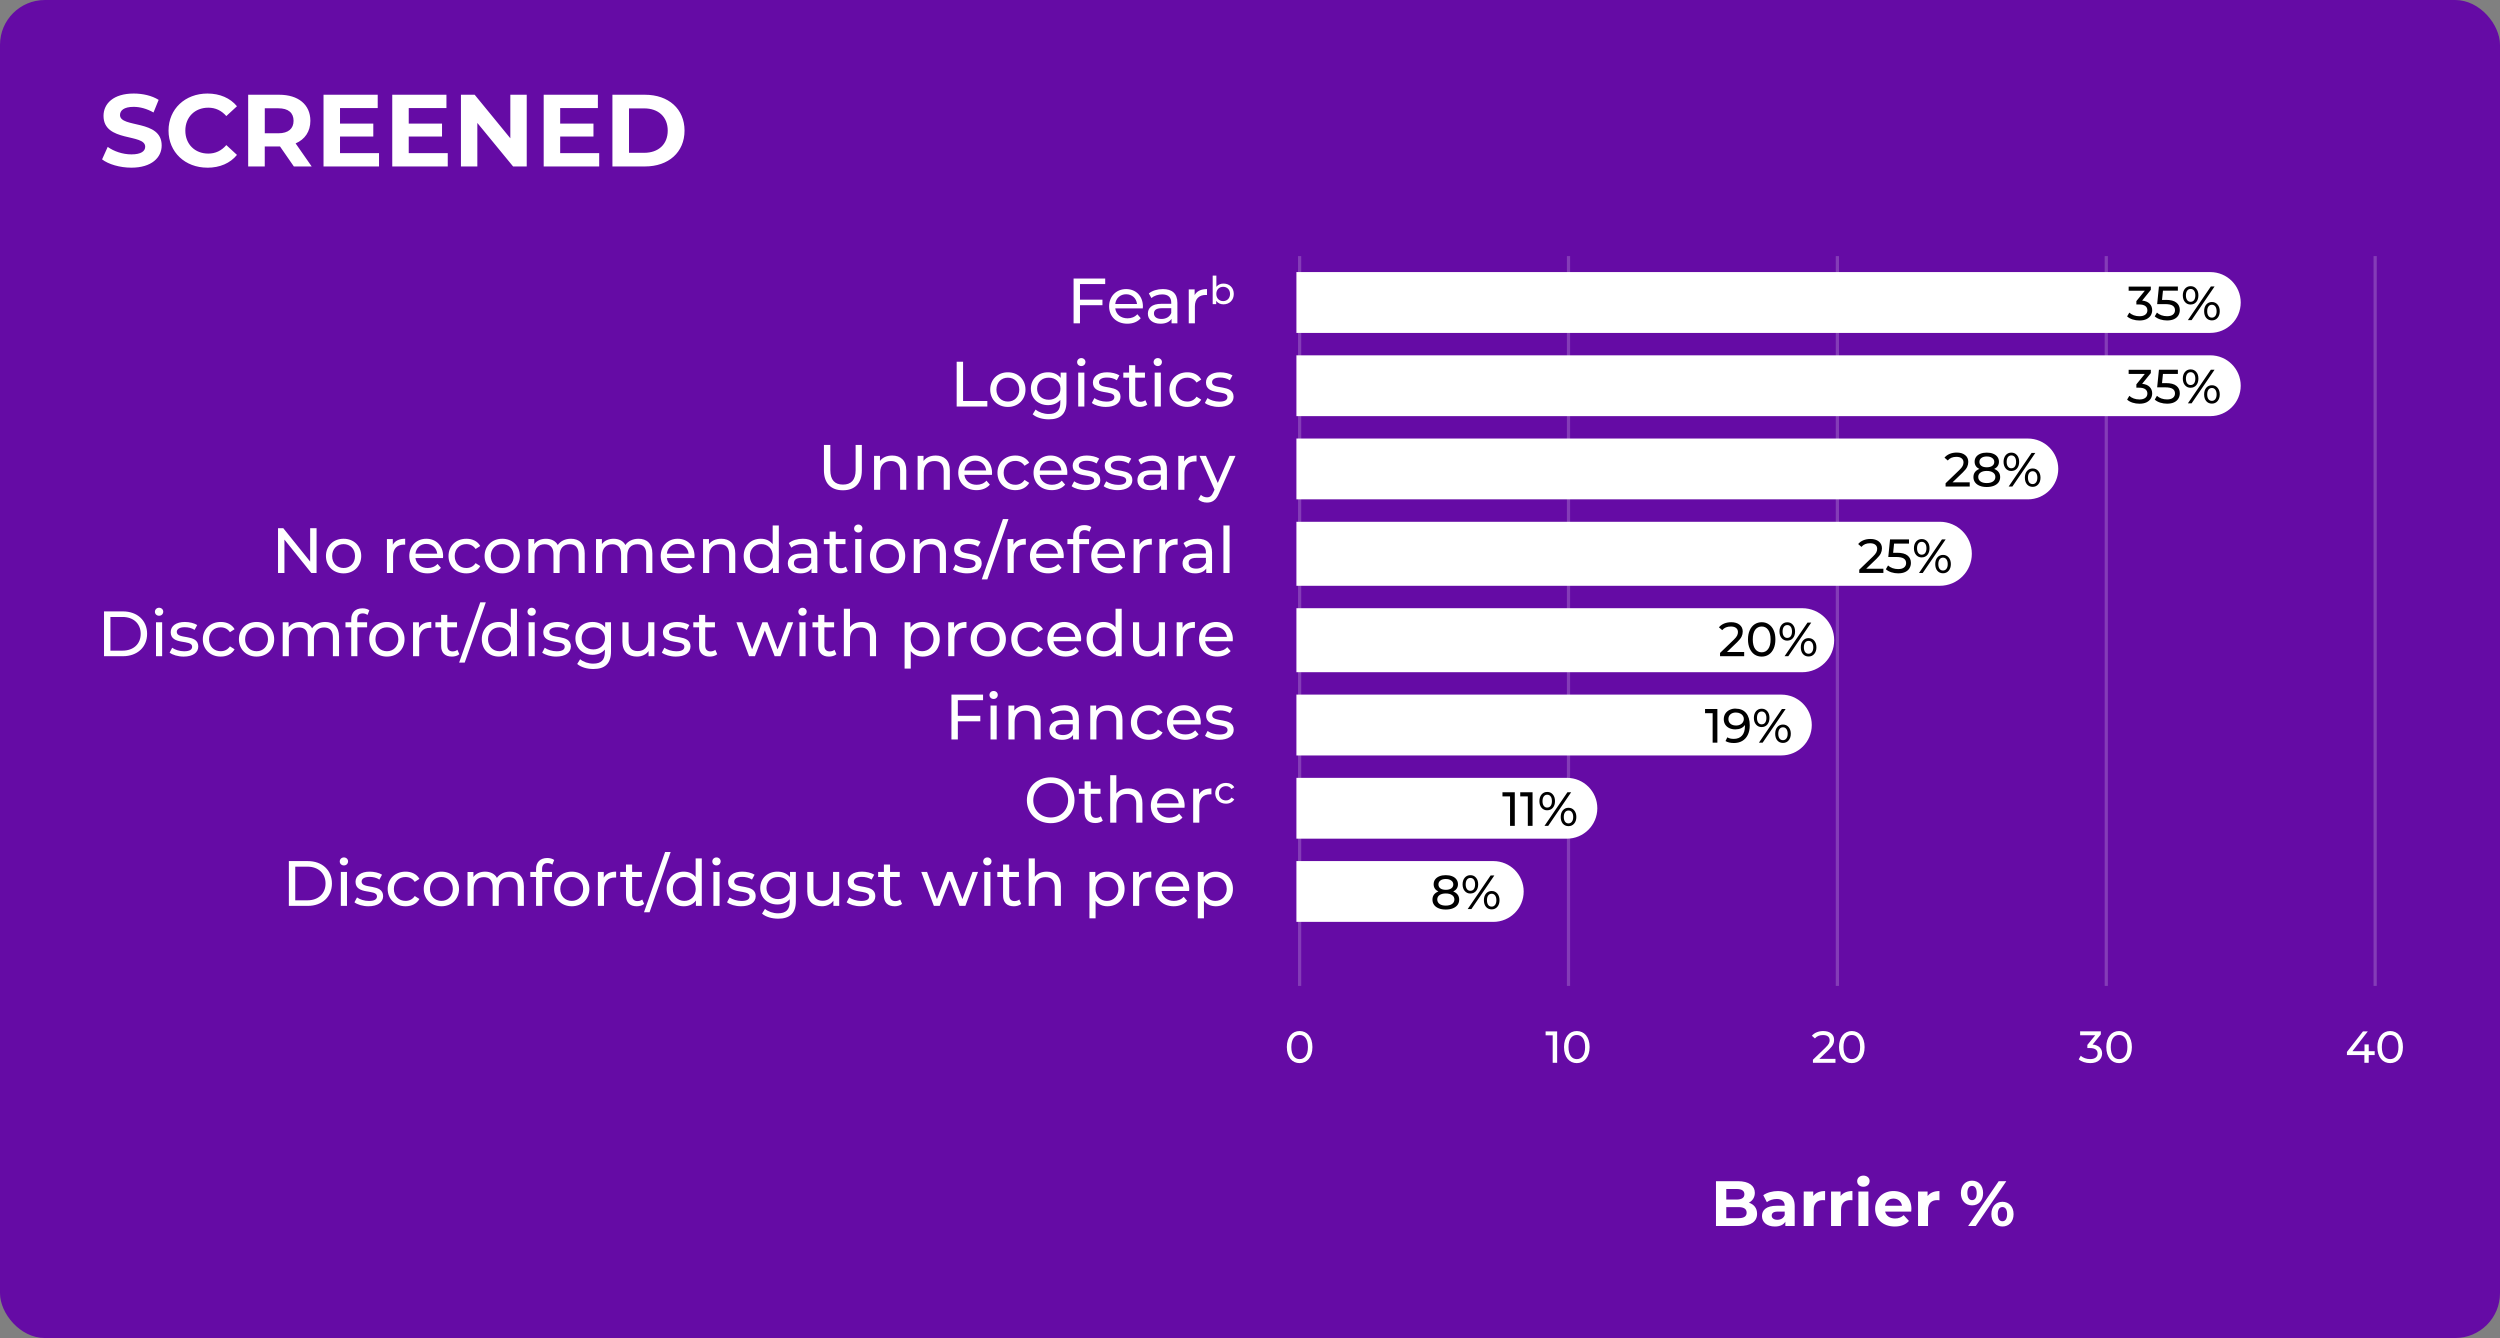 <?xml version="1.0" encoding="UTF-8"?>
<svg id="Layer_2" data-name="Layer 2" xmlns="http://www.w3.org/2000/svg" viewBox="0 0 781 418">
  <rect x="0" y="0" width="781" height="418" fill="#808080" stroke="none"/>
  <defs>
    <style>
      .cls-1 {
        opacity: .2;
      }

      .cls-1, .cls-2, .cls-3, .cls-4 {
        stroke-width: 0px;
      }

      .cls-1, .cls-4 {
        fill: #fff;
      }

      .cls-3 {
        fill: #650ba5;
      }
    </style>
  </defs>
  <g id="Layer_1-2" data-name="Layer 1">
    <g>
      <rect class="cls-3" width="781" height="418" rx="14" ry="14"/>
      <rect class="cls-1" x="405.5" y="80" width="1" height="228"/>
      <rect class="cls-1" x="489.5" y="80" width="1" height="228"/>
      <rect class="cls-1" x="573.5" y="80" width="1" height="228"/>
      <rect class="cls-1" x="657.5" y="80" width="1" height="228"/>
      <rect class="cls-1" x="741.5" y="80" width="1" height="228"/>
      <path class="cls-4" d="m690.5,85c5.25,0,9.5,4.25,9.5,9.5s-4.25,9.5-9.5,9.5h-285.5v-19h285.5Z"/>
      <path class="cls-4" d="m690.5,111c5.25,0,9.5,4.25,9.5,9.5s-4.25,9.5-9.5,9.5h-285.5v-19h285.5Z"/>
      <path class="cls-4" d="m633.5,137c5.25,0,9.5,4.25,9.5,9.5s-4.25,9.5-9.5,9.5h-228.5v-19h228.5Z"/>
      <path class="cls-4" d="m606,163c5.52,0,10,4.48,10,10s-4.48,10-10,10h-201v-20h201Z"/>
      <path class="cls-4" d="m563,190c5.52,0,10,4.48,10,10s-4.48,10-10,10h-158v-20h158Z"/>
      <path class="cls-4" d="m556.5,217c5.25,0,9.5,4.25,9.5,9.5s-4.25,9.5-9.5,9.5h-151.5v-19h151.5Z"/>
      <path class="cls-4" d="m489.5,243c5.25,0,9.5,4.25,9.5,9.5s-4.25,9.5-9.5,9.5h-84.5v-19h84.5Z"/>
      <path class="cls-4" d="m466.5,269c5.25,0,9.5,4.25,9.5,9.5s-4.25,9.5-9.5,9.5h-61.5v-19h61.5Z"/>
      <path class="cls-4" d="m379.65,281.44c2.04,0,3.58-1.48,3.58-3.74s-1.54-3.72-3.58-3.72-3.56,1.48-3.56,3.72,1.54,3.74,3.56,3.74Zm.16-9.14c3.1,0,5.36,2.16,5.36,5.4s-2.26,5.42-5.36,5.42c-1.5,0-2.82-.58-3.7-1.72v5.48h-1.92v-14.48h1.84v1.68c.86-1.18,2.22-1.78,3.78-1.78Zm-13.53,1.62c-1.84,0-3.2,1.24-3.4,3.04h6.8c-.2-1.78-1.54-3.04-3.4-3.04Zm5.24,3.84c0,.16-.02.4-.04.58h-8.6c.24,1.86,1.74,3.1,3.84,3.1,1.24,0,2.28-.42,3.06-1.28l1.06,1.24c-.96,1.12-2.42,1.72-4.18,1.72-3.42,0-5.7-2.26-5.7-5.42s2.26-5.4,5.32-5.4,5.24,2.2,5.24,5.46Zm-15.71-3.58c.68-1.24,2-1.88,3.86-1.88v1.86c-.16-.02-.3-.02-.44-.02-2.06,0-3.34,1.26-3.34,3.58v5.28h-1.92v-10.6h1.84v1.78Zm-10.01,7.26c2.04,0,3.58-1.48,3.58-3.74s-1.54-3.72-3.58-3.72-3.56,1.48-3.56,3.72,1.54,3.74,3.56,3.74Zm.16-9.14c3.1,0,5.36,2.16,5.36,5.4s-2.26,5.42-5.36,5.42c-1.5,0-2.82-.58-3.7-1.72v5.48h-1.92v-14.48h1.84v1.68c.86-1.18,2.22-1.78,3.78-1.78Zm-18.94,0c2.58,0,4.4,1.48,4.4,4.6v6.1h-1.92v-5.88c0-2.08-1.04-3.1-2.86-3.1-2.04,0-3.36,1.22-3.36,3.52v5.46h-1.92v-14.84h1.92v5.74c.8-1.02,2.12-1.6,3.74-1.6Zm-8.58,8.7l.6,1.38c-.58.5-1.46.74-2.32.74-2.14,0-3.36-1.18-3.36-3.32v-5.82h-1.8v-1.58h1.8v-2.32h1.92v2.32h3.04v1.58h-3.04v5.74c0,1.14.6,1.78,1.66,1.78.56,0,1.1-.18,1.5-.5Zm-10.95,2v-10.6h1.92v10.6h-1.92Zm.96-12.64c-.74,0-1.3-.54-1.3-1.24s.56-1.26,1.3-1.26,1.3.54,1.3,1.22c0,.72-.54,1.28-1.3,1.28Zm-4.63,2.04h1.72l-3.96,10.6h-1.84l-3.06-8.04-3.1,8.04h-1.84l-3.94-10.6h1.82l3.08,8.44,3.2-8.44h1.62l3.14,8.48,3.16-8.48Zm-22.61,8.6l.6,1.38c-.58.5-1.46.74-2.32.74-2.14,0-3.36-1.18-3.36-3.32v-5.82h-1.8v-1.58h1.8v-2.32h1.92v2.32h3.04v1.58h-3.04v5.74c0,1.14.6,1.78,1.66,1.78.56,0,1.1-.18,1.5-.5Zm-12.34,2.12c-1.76,0-3.5-.54-4.38-1.24l.8-1.52c.9.64,2.34,1.1,3.72,1.1,1.78,0,2.52-.54,2.52-1.44,0-2.38-6.7-.32-6.7-4.54,0-1.9,1.7-3.18,4.42-3.18,1.38,0,2.94.36,3.86.96l-.82,1.52c-.96-.62-2.02-.84-3.06-.84-1.68,0-2.5.62-2.5,1.46,0,2.5,6.72.46,6.72,4.58,0,1.92-1.76,3.14-4.58,3.14Zm-8.62-10.72h1.92v10.6h-1.82v-1.6c-.78,1.1-2.1,1.72-3.6,1.72-2.74,0-4.56-1.5-4.56-4.62v-6.1h1.92v5.88c0,2.08,1.04,3.12,2.86,3.12,2,0,3.28-1.24,3.28-3.52v-5.48Zm-17.15,8.48c2.12,0,3.64-1.42,3.64-3.46s-1.52-3.44-3.64-3.44-3.66,1.38-3.66,3.44,1.52,3.46,3.66,3.46Zm3.7-8.48h1.82v9.16c0,3.74-1.9,5.44-5.5,5.44-1.94,0-3.9-.54-5.06-1.58l.92-1.48c.98.84,2.52,1.38,4.08,1.38,2.5,0,3.64-1.16,3.64-3.56v-.84c-.92,1.1-2.3,1.64-3.82,1.64-3.06,0-5.38-2.08-5.38-5.14s2.32-5.12,5.38-5.12c1.58,0,3.02.58,3.92,1.74v-1.64Zm-15.3,10.72c-1.76,0-3.5-.54-4.38-1.24l.8-1.52c.9.64,2.34,1.1,3.72,1.1,1.78,0,2.52-.54,2.52-1.44,0-2.38-6.7-.32-6.7-4.54,0-1.9,1.7-3.18,4.42-3.18,1.38,0,2.94.36,3.86.96l-.82,1.52c-.96-.62-2.02-.84-3.06-.84-1.68,0-2.5.62-2.5,1.46,0,2.5,6.72.46,6.72,4.58,0,1.92-1.76,3.14-4.58,3.14Zm-8.63-.12v-10.6h1.92v10.6h-1.92Zm.96-12.64c-.74,0-1.3-.54-1.3-1.24s.56-1.26,1.3-1.26,1.3.54,1.3,1.22c0,.72-.54,1.28-1.3,1.28Zm-10.05,11.08c2.02,0,3.56-1.48,3.56-3.74s-1.54-3.72-3.56-3.72-3.58,1.46-3.58,3.72,1.54,3.74,3.58,3.74Zm3.54-13.28h1.92v14.84h-1.84v-1.68c-.86,1.2-2.22,1.8-3.78,1.8-3.1,0-5.36-2.18-5.36-5.42s2.26-5.4,5.36-5.4c1.5,0,2.82.56,3.7,1.7v-5.84Zm-16.14,16.84l6.6-18.84h1.74l-6.6,18.84h-1.74Zm-.54-4l.6,1.38c-.58.5-1.46.74-2.32.74-2.14,0-3.36-1.18-3.36-3.32v-5.82h-1.8v-1.58h1.8v-2.32h1.92v2.32h3.04v1.58h-3.04v5.74c0,1.14.6,1.78,1.66,1.78.56,0,1.1-.18,1.5-.5Zm-12.02-6.82c.68-1.24,2-1.88,3.86-1.88v1.86c-.16-.02-.3-.02-.44-.02-2.06,0-3.34,1.26-3.34,3.58v5.28h-1.92v-10.6h1.84v1.78Zm-10,7.26c2.04,0,3.56-1.48,3.56-3.74s-1.52-3.72-3.56-3.72-3.58,1.46-3.58,3.72,1.54,3.74,3.58,3.74Zm0,1.68c-3.18,0-5.52-2.26-5.52-5.42s2.34-5.4,5.52-5.4,5.5,2.24,5.5,5.4-2.32,5.42-5.5,5.42Zm-7.55-13.5c-1.14,0-1.72.64-1.72,1.86v.92h3.08v1.58h-3.04v9.02h-1.92v-9.02h-1.8v-1.58h1.8v-.94c0-2.06,1.24-3.42,3.5-3.42.82,0,1.62.2,2.16.62l-.58,1.46c-.4-.3-.92-.5-1.48-.5Zm-11.75,2.68c2.58,0,4.34,1.48,4.34,4.6v6.1h-1.92v-5.88c0-2.08-1-3.1-2.74-3.1-1.92,0-3.18,1.22-3.18,3.52v5.46h-1.92v-5.88c0-2.08-1-3.1-2.74-3.1-1.92,0-3.18,1.22-3.18,3.52v5.46h-1.92v-10.6h1.84v1.58c.76-1.08,2.06-1.68,3.66-1.68s2.98.64,3.68,1.96c.8-1.2,2.28-1.96,4.08-1.96Zm-21.42,9.14c2.04,0,3.56-1.48,3.56-3.74s-1.52-3.72-3.56-3.72-3.58,1.46-3.58,3.72,1.54,3.74,3.58,3.74Zm0,1.68c-3.18,0-5.52-2.26-5.52-5.42s2.34-5.4,5.52-5.4,5.5,2.24,5.5,5.4-2.32,5.42-5.5,5.42Zm-11.19,0c-3.26,0-5.6-2.26-5.6-5.42s2.34-5.4,5.6-5.4c1.9,0,3.48.78,4.32,2.26l-1.46.94c-.68-1.04-1.72-1.52-2.88-1.52-2.08,0-3.64,1.46-3.64,3.72s1.56,3.74,3.64,3.74c1.16,0,2.2-.48,2.88-1.52l1.46.92c-.84,1.48-2.42,2.28-4.32,2.28Zm-11.6,0c-1.76,0-3.5-.54-4.38-1.24l.8-1.52c.9.64,2.34,1.1,3.72,1.1,1.78,0,2.52-.54,2.52-1.44,0-2.38-6.7-.32-6.7-4.54,0-1.9,1.7-3.18,4.42-3.18,1.38,0,2.94.36,3.86.96l-.82,1.52c-.96-.62-2.02-.84-3.06-.84-1.68,0-2.5.62-2.5,1.46,0,2.5,6.72.46,6.72,4.58,0,1.92-1.76,3.14-4.58,3.14Zm-8.63-.12v-10.6h1.92v10.6h-1.92Zm.96-12.64c-.74,0-1.3-.54-1.3-1.24s.56-1.26,1.3-1.26,1.3.54,1.3,1.22c0,.72-.54,1.28-1.3,1.28Zm-15.2,10.9h3.78c3.46,0,5.68-2.12,5.68-5.26s-2.22-5.26-5.68-5.26h-3.78v10.52Zm-2,1.74v-14h5.9c4.5,0,7.56,2.84,7.56,7s-3.06,7-7.56,7h-5.9Zm292.76-31.93c-1.96,0-3.36-1.36-3.36-3.25s1.4-3.24,3.36-3.24c1.14,0,2.09.47,2.59,1.36l-.88.56c-.41-.62-1.03-.91-1.73-.91-1.25,0-2.18.88-2.18,2.23s.94,2.24,2.18,2.24c.7,0,1.32-.29,1.73-.91l.88.55c-.5.89-1.45,1.37-2.59,1.37Zm-8.41-2.89c.68-1.24,2-1.88,3.86-1.88v1.86c-.16-.02-.3-.02-.44-.02-2.06,0-3.34,1.26-3.34,3.58v5.28h-1.92v-10.6h1.84v1.78Zm-9.75-.26c-1.84,0-3.2,1.24-3.4,3.04h6.8c-.2-1.78-1.54-3.04-3.4-3.04Zm5.24,3.84c0,.16-.02.4-.04.58h-8.6c.24,1.86,1.74,3.1,3.84,3.1,1.24,0,2.28-.42,3.06-1.28l1.06,1.24c-.96,1.12-2.42,1.72-4.18,1.72-3.42,0-5.7-2.26-5.7-5.42s2.26-5.4,5.32-5.4,5.24,2.2,5.24,5.46Zm-17.59-5.46c2.58,0,4.4,1.48,4.4,4.6v6.1h-1.92v-5.88c0-2.08-1.04-3.1-2.86-3.1-2.04,0-3.36,1.22-3.36,3.52v5.46h-1.92v-14.84h1.92v5.74c.8-1.02,2.12-1.6,3.74-1.6Zm-8.58,8.7l.6,1.38c-.58.5-1.46.74-2.32.74-2.14,0-3.36-1.18-3.36-3.32v-5.82h-1.8v-1.58h1.8v-2.32h1.92v2.32h3.04v1.58h-3.04v5.74c0,1.14.6,1.78,1.66,1.78.56,0,1.1-.18,1.5-.5Zm-15.65.38c3.1,0,5.42-2.28,5.42-5.38s-2.32-5.38-5.42-5.38-5.46,2.28-5.46,5.38,2.32,5.38,5.46,5.38Zm0,1.78c-4.3,0-7.46-3.06-7.46-7.16s3.16-7.16,7.46-7.16,7.42,3.04,7.42,7.16-3.16,7.16-7.42,7.16Zm52.57-26.04c-1.76,0-3.5-.54-4.38-1.24l.8-1.52c.9.64,2.34,1.1,3.72,1.1,1.78,0,2.52-.54,2.52-1.44,0-2.38-6.7-.32-6.7-4.54,0-1.9,1.7-3.18,4.42-3.18,1.38,0,2.94.36,3.86.96l-.82,1.52c-.96-.62-2.02-.84-3.06-.84-1.68,0-2.5.62-2.5,1.46,0,2.5,6.72.46,6.72,4.58,0,1.92-1.76,3.14-4.58,3.14Zm-10.95-9.2c-1.84,0-3.2,1.24-3.4,3.04h6.8c-.2-1.78-1.54-3.04-3.4-3.04Zm5.24,3.84c0,.16-.02.4-.04.58h-8.6c.24,1.86,1.74,3.1,3.84,3.1,1.24,0,2.28-.42,3.06-1.28l1.06,1.24c-.96,1.12-2.42,1.72-4.18,1.72-3.42,0-5.7-2.26-5.7-5.42s2.26-5.4,5.32-5.4,5.24,2.2,5.24,5.46Zm-16.23,5.36c-3.26,0-5.6-2.26-5.6-5.42s2.34-5.4,5.6-5.4c1.9,0,3.48.78,4.32,2.26l-1.46.94c-.68-1.04-1.72-1.52-2.88-1.52-2.08,0-3.64,1.46-3.64,3.72s1.56,3.74,3.64,3.74c1.16,0,2.2-.48,2.88-1.52l1.46.92c-.84,1.48-2.42,2.28-4.32,2.28Zm-12.63-10.82c2.58,0,4.4,1.48,4.4,4.6v6.1h-1.92v-5.88c0-2.08-1.04-3.1-2.86-3.1-2.04,0-3.36,1.22-3.36,3.52v5.46h-1.92v-10.6h1.84v1.6c.78-1.08,2.14-1.7,3.82-1.7Zm-14.19,9.34c1.44,0,2.58-.66,3.06-1.88v-1.48h-2.96c-1.9,0-2.44.74-2.44,1.64,0,1.06.88,1.72,2.34,1.72Zm.44-9.34c2.9,0,4.54,1.4,4.54,4.3v6.4h-1.82v-1.4c-.64.96-1.82,1.52-3.48,1.52-2.4,0-3.92-1.28-3.92-3.12,0-1.7,1.1-3.1,4.26-3.1h3.04v-.38c0-1.62-.94-2.56-2.84-2.56-1.26,0-2.54.44-3.36,1.14l-.8-1.44c1.1-.88,2.68-1.36,4.38-1.36Zm-11.81,0c2.58,0,4.4,1.48,4.4,4.6v6.1h-1.92v-5.88c0-2.08-1.04-3.1-2.86-3.1-2.04,0-3.36,1.22-3.36,3.52v5.46h-1.92v-10.6h1.84v1.6c.78-1.08,2.14-1.7,3.82-1.7Zm-11.25,10.7v-10.6h1.92v10.6h-1.92Zm.96-12.64c-.74,0-1.3-.54-1.3-1.24s.56-1.26,1.3-1.26,1.3.54,1.3,1.22c0,.72-.54,1.28-1.3,1.28Zm-3.3.38h-7.88v4.88h7.02v1.72h-7.02v5.66h-2v-14h9.88v1.74Zm72.79-22.82c-1.84,0-3.2,1.24-3.4,3.04h6.8c-.2-1.78-1.54-3.04-3.4-3.04Zm5.24,3.84c0,.16-.02.4-.04.58h-8.6c.24,1.86,1.74,3.1,3.84,3.1,1.24,0,2.28-.42,3.06-1.28l1.06,1.24c-.96,1.12-2.42,1.72-4.18,1.72-3.42,0-5.7-2.26-5.7-5.42s2.26-5.4,5.32-5.4,5.24,2.2,5.24,5.46Zm-15.71-3.58c.68-1.24,2-1.88,3.86-1.88v1.86c-.16-.02-.3-.02-.44-.02-2.06,0-3.34,1.26-3.34,3.58v5.28h-1.92v-10.6h1.84v1.78Zm-7.42-1.78h1.92v10.6h-1.82v-1.6c-.78,1.1-2.1,1.72-3.6,1.72-2.74,0-4.56-1.5-4.56-4.62v-6.1h1.92v5.88c0,2.08,1.04,3.12,2.86,3.12,2,0,3.28-1.24,3.28-3.52v-5.48Zm-17.05,9.04c2.02,0,3.56-1.48,3.56-3.74s-1.54-3.72-3.56-3.72-3.58,1.46-3.58,3.72,1.54,3.74,3.58,3.74Zm3.54-13.28h1.92v14.84h-1.84v-1.68c-.86,1.2-2.22,1.8-3.78,1.8-3.1,0-5.36-2.18-5.36-5.42s2.26-5.4,5.36-5.4c1.5,0,2.82.56,3.7,1.7v-5.84Zm-15.99,5.76c-1.84,0-3.2,1.24-3.4,3.04h6.8c-.2-1.78-1.54-3.04-3.4-3.04Zm5.24,3.84c0,.16-.02.4-.04.58h-8.6c.24,1.86,1.74,3.1,3.84,3.1,1.24,0,2.28-.42,3.06-1.28l1.06,1.24c-.96,1.12-2.42,1.72-4.18,1.72-3.42,0-5.7-2.26-5.7-5.42s2.26-5.4,5.32-5.4,5.24,2.2,5.24,5.46Zm-16.23,5.36c-3.26,0-5.6-2.26-5.6-5.42s2.34-5.4,5.6-5.4c1.9,0,3.48.78,4.32,2.26l-1.46.94c-.68-1.04-1.72-1.52-2.88-1.52-2.08,0-3.64,1.46-3.64,3.72s1.56,3.74,3.64,3.74c1.16,0,2.2-.48,2.88-1.52l1.46.92c-.84,1.48-2.42,2.28-4.32,2.28Zm-12.78-1.68c2.04,0,3.56-1.48,3.56-3.74s-1.52-3.72-3.56-3.72-3.58,1.46-3.58,3.72,1.54,3.74,3.58,3.74Zm0,1.68c-3.18,0-5.52-2.26-5.52-5.42s2.34-5.4,5.52-5.4,5.5,2.24,5.5,5.4-2.32,5.42-5.5,5.42Zm-10.67-8.94c.68-1.24,2-1.88,3.86-1.88v1.86c-.16-.02-.3-.02-.44-.02-2.06,0-3.34,1.26-3.34,3.58v5.28h-1.92v-10.6h1.84v1.78Zm-10.01,7.26c2.04,0,3.58-1.48,3.58-3.74s-1.54-3.72-3.58-3.72-3.56,1.48-3.56,3.72,1.54,3.74,3.56,3.74Zm.16-9.14c3.1,0,5.36,2.16,5.36,5.4s-2.26,5.42-5.36,5.42c-1.5,0-2.82-.58-3.7-1.72v5.48h-1.92v-14.48h1.84v1.68c.86-1.18,2.22-1.78,3.78-1.78Zm-18.94,0c2.58,0,4.4,1.48,4.4,4.6v6.1h-1.92v-5.88c0-2.08-1.04-3.1-2.86-3.1-2.04,0-3.36,1.22-3.36,3.52v5.46h-1.92v-14.84h1.92v5.74c.8-1.02,2.12-1.6,3.74-1.6Zm-8.58,8.7l.6,1.38c-.58.5-1.46.74-2.32.74-2.14,0-3.36-1.18-3.36-3.32v-5.82h-1.8v-1.58h1.8v-2.32h1.92v2.32h3.04v1.58h-3.04v5.74c0,1.14.6,1.78,1.66,1.78.56,0,1.1-.18,1.5-.5Zm-10.95,2v-10.6h1.92v10.6h-1.92Zm.96-12.64c-.74,0-1.3-.54-1.3-1.24s.56-1.26,1.3-1.26,1.3.54,1.3,1.22c0,.72-.54,1.28-1.3,1.28Zm-4.63,2.04h1.72l-3.96,10.6h-1.84l-3.06-8.04-3.1,8.04h-1.84l-3.94-10.6h1.82l3.08,8.44,3.2-8.44h1.62l3.14,8.48,3.16-8.48Zm-22.61,8.6l.6,1.38c-.58.5-1.46.74-2.32.74-2.14,0-3.36-1.18-3.36-3.32v-5.82h-1.8v-1.58h1.8v-2.32h1.92v2.32h3.04v1.58h-3.04v5.74c0,1.14.6,1.78,1.66,1.78.56,0,1.1-.18,1.5-.5Zm-12.34,2.12c-1.76,0-3.5-.54-4.38-1.24l.8-1.52c.9.64,2.34,1.1,3.72,1.1,1.78,0,2.52-.54,2.52-1.44,0-2.38-6.7-.32-6.7-4.54,0-1.9,1.7-3.18,4.42-3.18,1.38,0,2.94.36,3.86.96l-.82,1.52c-.96-.62-2.02-.84-3.06-.84-1.68,0-2.5.62-2.5,1.46,0,2.5,6.72.46,6.72,4.58,0,1.92-1.76,3.14-4.58,3.14Zm-8.62-10.72h1.92v10.6h-1.82v-1.6c-.78,1.1-2.1,1.72-3.6,1.72-2.74,0-4.56-1.5-4.56-4.62v-6.1h1.92v5.88c0,2.08,1.04,3.12,2.86,3.12,2,0,3.28-1.24,3.28-3.52v-5.48Zm-17.15,8.48c2.12,0,3.64-1.42,3.64-3.46s-1.52-3.44-3.64-3.44-3.66,1.38-3.66,3.44,1.52,3.46,3.66,3.46Zm3.7-8.48h1.82v9.16c0,3.74-1.9,5.44-5.5,5.44-1.94,0-3.9-.54-5.06-1.58l.92-1.48c.98.84,2.52,1.38,4.08,1.38,2.5,0,3.64-1.16,3.64-3.56v-.84c-.92,1.1-2.3,1.64-3.82,1.64-3.06,0-5.38-2.08-5.38-5.14s2.32-5.12,5.38-5.12c1.58,0,3.02.58,3.92,1.74v-1.64Zm-15.3,10.72c-1.76,0-3.5-.54-4.38-1.24l.8-1.52c.9.64,2.34,1.1,3.72,1.1,1.78,0,2.52-.54,2.52-1.44,0-2.38-6.7-.32-6.7-4.54,0-1.9,1.7-3.18,4.42-3.18,1.38,0,2.94.36,3.86.96l-.82,1.52c-.96-.62-2.02-.84-3.06-.84-1.68,0-2.5.62-2.5,1.46,0,2.5,6.72.46,6.72,4.58,0,1.92-1.76,3.14-4.58,3.14Zm-8.63-.12v-10.6h1.92v10.6h-1.92Zm.96-12.64c-.74,0-1.3-.54-1.3-1.24s.56-1.26,1.3-1.26,1.3.54,1.3,1.22c0,.72-.54,1.28-1.3,1.28Zm-10.05,11.08c2.02,0,3.56-1.48,3.56-3.74s-1.54-3.72-3.56-3.72-3.58,1.46-3.58,3.72,1.54,3.74,3.58,3.74Zm3.54-13.28h1.92v14.84h-1.84v-1.68c-.86,1.2-2.22,1.8-3.78,1.8-3.1,0-5.36-2.18-5.36-5.42s2.26-5.4,5.36-5.4c1.5,0,2.82.56,3.7,1.7v-5.84Zm-16.14,16.84l6.6-18.84h1.74l-6.6,18.84h-1.74Zm-.54-4l.6,1.38c-.58.5-1.46.74-2.32.74-2.14,0-3.36-1.18-3.36-3.32v-5.82h-1.8v-1.58h1.8v-2.32h1.92v2.32h3.04v1.58h-3.04v5.74c0,1.14.6,1.78,1.66,1.78.56,0,1.1-.18,1.5-.5Zm-12.02-6.82c.68-1.24,2-1.88,3.86-1.88v1.86c-.16-.02-.3-.02-.44-.02-2.06,0-3.34,1.26-3.34,3.58v5.28h-1.92v-10.6h1.84v1.78Zm-10,7.26c2.04,0,3.56-1.48,3.56-3.74s-1.52-3.72-3.56-3.72-3.58,1.46-3.58,3.72,1.54,3.74,3.58,3.74Zm0,1.68c-3.18,0-5.52-2.26-5.52-5.42s2.34-5.4,5.52-5.4,5.5,2.24,5.5,5.4-2.32,5.42-5.5,5.42Zm-7.55-13.5c-1.14,0-1.72.64-1.72,1.86v.92h3.08v1.58h-3.04v9.02h-1.92v-9.02h-1.8v-1.58h1.8v-.94c0-2.06,1.24-3.42,3.5-3.42.82,0,1.62.2,2.16.62l-.58,1.46c-.4-.3-.92-.5-1.48-.5Zm-11.75,2.68c2.58,0,4.34,1.48,4.34,4.6v6.1h-1.92v-5.88c0-2.08-1-3.1-2.74-3.1-1.92,0-3.18,1.22-3.18,3.52v5.46h-1.92v-5.88c0-2.08-1-3.1-2.74-3.1-1.92,0-3.18,1.22-3.18,3.52v5.46h-1.92v-10.6h1.84v1.58c.76-1.08,2.06-1.68,3.66-1.68s2.98.64,3.68,1.96c.8-1.2,2.28-1.96,4.08-1.96Zm-21.42,9.14c2.04,0,3.56-1.48,3.56-3.74s-1.52-3.72-3.56-3.72-3.58,1.46-3.58,3.72,1.54,3.74,3.58,3.74Zm0,1.68c-3.18,0-5.52-2.26-5.52-5.42s2.34-5.4,5.52-5.4,5.5,2.24,5.5,5.4-2.32,5.42-5.5,5.42Zm-11.19,0c-3.26,0-5.6-2.26-5.6-5.42s2.34-5.4,5.6-5.4c1.9,0,3.48.78,4.32,2.26l-1.46.94c-.68-1.04-1.72-1.52-2.88-1.52-2.08,0-3.64,1.46-3.64,3.72s1.56,3.74,3.64,3.74c1.16,0,2.2-.48,2.88-1.52l1.46.92c-.84,1.48-2.42,2.28-4.32,2.28Zm-11.6,0c-1.76,0-3.5-.54-4.38-1.24l.8-1.52c.9.64,2.34,1.1,3.72,1.1,1.78,0,2.52-.54,2.52-1.44,0-2.38-6.7-.32-6.7-4.54,0-1.9,1.7-3.18,4.42-3.18,1.38,0,2.94.36,3.86.96l-.82,1.52c-.96-.62-2.02-.84-3.06-.84-1.68,0-2.5.62-2.5,1.46,0,2.5,6.72.46,6.72,4.58,0,1.92-1.76,3.14-4.58,3.14Zm-8.63-.12v-10.6h1.92v10.6h-1.92Zm.96-12.64c-.74,0-1.3-.54-1.3-1.24s.56-1.26,1.3-1.26,1.3.54,1.3,1.22c0,.72-.54,1.28-1.3,1.28Zm-15.2,10.9h3.78c3.46,0,5.68-2.12,5.68-5.26s-2.22-5.26-5.68-5.26h-3.78v10.52Zm-2,1.74v-14h5.9c4.5,0,7.56,2.84,7.56,7s-3.06,7-7.56,7h-5.9Zm349.7-26v-14.84h1.92v14.84h-1.92Zm-8.53-1.36c1.44,0,2.58-.66,3.06-1.88v-1.48h-2.96c-1.9,0-2.44.74-2.44,1.64,0,1.06.88,1.72,2.34,1.72Zm.44-9.34c2.9,0,4.54,1.4,4.54,4.3v6.4h-1.82v-1.4c-.64.96-1.82,1.52-3.48,1.52-2.4,0-3.92-1.28-3.92-3.12,0-1.7,1.1-3.1,4.26-3.1h3.04v-.38c0-1.62-.94-2.56-2.84-2.56-1.26,0-2.54.44-3.36,1.14l-.8-1.44c1.1-.88,2.68-1.36,4.38-1.36Zm-10.07,1.88c.68-1.24,2-1.88,3.86-1.88v1.86c-.16-.02-.3-.02-.44-.02-2.06,0-3.34,1.26-3.34,3.58v5.28h-1.92v-10.6h1.84v1.78Zm-8.07,0c.68-1.24,2-1.88,3.86-1.88v1.86c-.16-.02-.3-.02-.44-.02-2.06,0-3.34,1.26-3.34,3.58v5.28h-1.92v-10.6h1.84v1.78Zm-9.75-.26c-1.84,0-3.2,1.24-3.4,3.04h6.8c-.2-1.78-1.54-3.04-3.4-3.04Zm5.24,3.84c0,.16-.02.4-.04.58h-8.6c.24,1.86,1.74,3.1,3.84,3.1,1.24,0,2.28-.42,3.06-1.28l1.06,1.24c-.96,1.12-2.42,1.72-4.18,1.72-3.42,0-5.7-2.26-5.7-5.42s2.26-5.4,5.32-5.4,5.24,2.2,5.24,5.46Zm-12.59-8.14c-1.14,0-1.72.64-1.72,1.86v.92h3.08v1.58h-3.04v9.02h-1.92v-9.02h-1.8v-1.58h1.8v-.94c0-2.06,1.24-3.42,3.5-3.42.82,0,1.62.2,2.16.62l-.58,1.46c-.4-.3-.92-.5-1.48-.5Zm-11.79,4.3c-1.84,0-3.2,1.24-3.4,3.04h6.8c-.2-1.78-1.54-3.04-3.4-3.04Zm5.24,3.84c0,.16-.02.4-.04.58h-8.6c.24,1.86,1.74,3.1,3.84,3.1,1.24,0,2.28-.42,3.06-1.28l1.06,1.24c-.96,1.12-2.42,1.72-4.18,1.72-3.42,0-5.7-2.26-5.7-5.42s2.26-5.4,5.32-5.4,5.24,2.2,5.24,5.46Zm-15.71-3.58c.68-1.24,2-1.88,3.86-1.88v1.86c-.16-.02-.3-.02-.44-.02-2.06,0-3.34,1.26-3.34,3.58v5.28h-1.92v-10.6h1.84v1.78Zm-9.9,10.82l6.6-18.84h1.74l-6.6,18.84h-1.74Zm-4.6-1.88c-1.76,0-3.5-.54-4.38-1.24l.8-1.52c.9.64,2.34,1.1,3.72,1.1,1.78,0,2.52-.54,2.52-1.44,0-2.38-6.7-.32-6.7-4.54,0-1.9,1.7-3.18,4.42-3.18,1.38,0,2.94.36,3.86.96l-.82,1.52c-.96-.62-2.02-.84-3.06-.84-1.68,0-2.5.62-2.5,1.46,0,2.5,6.72.46,6.72,4.58,0,1.92-1.76,3.14-4.58,3.14Zm-10.99-10.82c2.58,0,4.4,1.48,4.4,4.6v6.1h-1.92v-5.88c0-2.08-1.04-3.1-2.86-3.1-2.04,0-3.36,1.22-3.36,3.52v5.46h-1.92v-10.6h1.84v1.6c.78-1.08,2.14-1.7,3.82-1.7Zm-13.82,9.14c2.04,0,3.56-1.48,3.56-3.74s-1.52-3.72-3.56-3.72-3.58,1.46-3.58,3.72,1.54,3.74,3.58,3.74Zm0,1.68c-3.18,0-5.52-2.26-5.52-5.42s2.34-5.4,5.52-5.4,5.5,2.24,5.5,5.4-2.32,5.42-5.5,5.42Zm-10.13-.12v-10.6h1.92v10.6h-1.92Zm.96-12.64c-.74,0-1.3-.54-1.3-1.24s.56-1.26,1.3-1.26,1.3.54,1.3,1.22c0,.72-.54,1.28-1.3,1.28Zm-3.88,10.64l.6,1.38c-.58.5-1.46.74-2.32.74-2.14,0-3.36-1.18-3.36-3.32v-5.82h-1.8v-1.58h1.8v-2.32h1.92v2.32h3.04v1.58h-3.04v5.74c0,1.14.6,1.78,1.66,1.78.56,0,1.1-.18,1.5-.5Zm-13.89.64c1.44,0,2.58-.66,3.06-1.88v-1.48h-2.96c-1.9,0-2.44.74-2.44,1.64,0,1.06.88,1.72,2.34,1.72Zm.44-9.34c2.9,0,4.54,1.4,4.54,4.3v6.4h-1.82v-1.4c-.64.96-1.82,1.52-3.48,1.52-2.4,0-3.92-1.28-3.92-3.12,0-1.7,1.1-3.1,4.26-3.1h3.04v-.38c0-1.62-.94-2.56-2.84-2.56-1.26,0-2.54.44-3.36,1.14l-.8-1.44c1.1-.88,2.68-1.36,4.38-1.36Zm-12.95,9.14c2.02,0,3.56-1.48,3.56-3.74s-1.54-3.72-3.56-3.72-3.58,1.46-3.58,3.72,1.54,3.74,3.58,3.74Zm3.54-13.28h1.92v14.84h-1.84v-1.68c-.86,1.2-2.22,1.8-3.78,1.8-3.1,0-5.36-2.18-5.36-5.42s2.26-5.4,5.36-5.4c1.5,0,2.82.56,3.7,1.7v-5.84Zm-16.09,4.14c2.58,0,4.4,1.48,4.4,4.6v6.1h-1.92v-5.88c0-2.08-1.04-3.1-2.86-3.1-2.04,0-3.36,1.22-3.36,3.52v5.46h-1.92v-10.6h1.84v1.6c.78-1.08,2.14-1.7,3.82-1.7Zm-13.57,1.62c-1.84,0-3.2,1.24-3.4,3.04h6.8c-.2-1.78-1.54-3.04-3.4-3.04Zm5.24,3.84c0,.16-.02.4-.04.58h-8.6c.24,1.86,1.74,3.1,3.84,3.1,1.24,0,2.28-.42,3.06-1.28l1.06,1.24c-.96,1.12-2.42,1.72-4.18,1.72-3.42,0-5.7-2.26-5.7-5.42s2.26-5.4,5.32-5.4,5.24,2.2,5.24,5.46Zm-17.51-5.46c2.58,0,4.34,1.48,4.34,4.6v6.1h-1.92v-5.88c0-2.08-1-3.1-2.74-3.1-1.92,0-3.18,1.22-3.18,3.52v5.46h-1.92v-5.88c0-2.08-1-3.1-2.74-3.1-1.92,0-3.18,1.22-3.18,3.52v5.46h-1.92v-10.6h1.84v1.58c.76-1.08,2.06-1.68,3.66-1.68s2.98.64,3.68,1.96c.8-1.2,2.28-1.96,4.08-1.96Zm-21.13,0c2.58,0,4.34,1.48,4.34,4.6v6.1h-1.92v-5.88c0-2.08-1-3.1-2.74-3.1-1.92,0-3.18,1.22-3.18,3.52v5.46h-1.92v-5.88c0-2.08-1-3.1-2.74-3.1-1.92,0-3.18,1.22-3.18,3.52v5.46h-1.92v-10.6h1.84v1.58c.76-1.08,2.06-1.68,3.66-1.68s2.98.64,3.68,1.96c.8-1.2,2.28-1.96,4.08-1.96Zm-21.42,9.14c2.04,0,3.56-1.48,3.56-3.74s-1.52-3.72-3.56-3.72-3.58,1.46-3.58,3.72,1.54,3.74,3.58,3.74Zm0,1.68c-3.18,0-5.52-2.26-5.52-5.42s2.34-5.4,5.52-5.4,5.5,2.24,5.5,5.4-2.32,5.42-5.5,5.42Zm-11.19,0c-3.26,0-5.6-2.26-5.6-5.42s2.34-5.4,5.6-5.4c1.9,0,3.48.78,4.32,2.26l-1.46.94c-.68-1.04-1.72-1.52-2.88-1.52-2.08,0-3.64,1.46-3.64,3.72s1.56,3.74,3.64,3.74c1.16,0,2.2-.48,2.88-1.52l1.46.92c-.84,1.48-2.42,2.28-4.32,2.28Zm-12.53-9.2c-1.84,0-3.2,1.24-3.4,3.04h6.8c-.2-1.78-1.54-3.04-3.4-3.04Zm5.24,3.84c0,.16-.02.4-.04.58h-8.6c.24,1.86,1.74,3.1,3.84,3.1,1.24,0,2.28-.42,3.06-1.28l1.06,1.24c-.96,1.12-2.42,1.72-4.18,1.72-3.42,0-5.7-2.26-5.7-5.42s2.26-5.4,5.32-5.4,5.24,2.2,5.24,5.46Zm-15.71-3.58c.68-1.24,2-1.88,3.86-1.88v1.86c-.16-.02-.3-.02-.44-.02-2.06,0-3.34,1.26-3.34,3.58v5.28h-1.92v-10.6h1.84v1.78Zm-15.37,7.26c2.04,0,3.56-1.48,3.56-3.74s-1.52-3.72-3.56-3.72-3.58,1.46-3.58,3.72,1.54,3.74,3.58,3.74Zm0,1.68c-3.18,0-5.52-2.26-5.52-5.42s2.34-5.4,5.52-5.4,5.5,2.24,5.5,5.4-2.32,5.42-5.5,5.42Zm-10.45-14.12h2v14h-1.64l-8.4-10.44v10.44h-2v-14h1.64l8.4,10.44v-10.44Zm287.2-22.6h1.88l-5.14,11.66c-.94,2.24-2.16,2.94-3.78,2.94-1.02,0-2.06-.34-2.72-.98l.82-1.44c.52.5,1.18.78,1.9.78.92,0,1.5-.42,2.02-1.64l.34-.74-4.68-10.58h2l3.7,8.48,3.66-8.48Zm-14.16,1.78c.68-1.24,2-1.88,3.86-1.88v1.86c-.16-.02-.3-.02-.44-.02-2.06,0-3.34,1.26-3.34,3.58v5.28h-1.92v-10.6h1.84v1.78Zm-10.37,7.46c1.44,0,2.58-.66,3.06-1.88v-1.48h-2.96c-1.9,0-2.44.74-2.44,1.64,0,1.06.88,1.72,2.34,1.72Zm.44-9.34c2.9,0,4.54,1.4,4.54,4.3v6.4h-1.82v-1.4c-.64.96-1.82,1.52-3.48,1.52-2.4,0-3.92-1.28-3.92-3.12,0-1.7,1.1-3.1,4.26-3.1h3.04v-.38c0-1.62-.94-2.56-2.84-2.56-1.26,0-2.54.44-3.36,1.14l-.8-1.44c1.1-.88,2.68-1.36,4.38-1.36Zm-10.84,10.82c-1.76,0-3.5-.54-4.38-1.24l.8-1.52c.9.64,2.34,1.1,3.72,1.1,1.78,0,2.52-.54,2.52-1.44,0-2.38-6.7-.32-6.7-4.54,0-1.9,1.7-3.18,4.42-3.18,1.38,0,2.94.36,3.86.96l-.82,1.52c-.96-.62-2.02-.84-3.06-.84-1.68,0-2.5.62-2.5,1.46,0,2.5,6.72.46,6.72,4.58,0,1.92-1.76,3.14-4.58,3.14Zm-10.02,0c-1.76,0-3.5-.54-4.38-1.24l.8-1.52c.9.64,2.34,1.1,3.72,1.1,1.78,0,2.52-.54,2.52-1.44,0-2.38-6.7-.32-6.7-4.54,0-1.9,1.7-3.18,4.42-3.18,1.38,0,2.94.36,3.86.96l-.82,1.52c-.96-.62-2.02-.84-3.06-.84-1.68,0-2.5.62-2.5,1.46,0,2.5,6.72.46,6.72,4.58,0,1.92-1.76,3.14-4.58,3.14Zm-10.95-9.2c-1.84,0-3.2,1.24-3.4,3.04h6.8c-.2-1.78-1.54-3.04-3.4-3.04Zm5.24,3.84c0,.16-.02.4-.04.58h-8.6c.24,1.86,1.74,3.1,3.84,3.1,1.24,0,2.28-.42,3.06-1.28l1.06,1.24c-.96,1.12-2.42,1.72-4.18,1.72-3.42,0-5.7-2.26-5.7-5.42s2.26-5.4,5.32-5.4,5.24,2.2,5.24,5.46Zm-16.23,5.36c-3.26,0-5.6-2.26-5.6-5.42s2.34-5.4,5.6-5.4c1.9,0,3.48.78,4.32,2.26l-1.46.94c-.68-1.04-1.72-1.52-2.88-1.52-2.08,0-3.64,1.46-3.64,3.72s1.56,3.74,3.64,3.74c1.16,0,2.2-.48,2.88-1.52l1.46.92c-.84,1.48-2.42,2.28-4.32,2.28Zm-12.53-9.2c-1.84,0-3.2,1.24-3.4,3.04h6.8c-.2-1.78-1.54-3.04-3.4-3.04Zm5.24,3.84c0,.16-.02.4-.04.58h-8.6c.24,1.86,1.74,3.1,3.84,3.1,1.24,0,2.28-.42,3.06-1.28l1.06,1.24c-.96,1.12-2.42,1.72-4.18,1.72-3.42,0-5.7-2.26-5.7-5.42s2.26-5.4,5.32-5.4,5.24,2.2,5.24,5.46Zm-17.59-5.46c2.58,0,4.4,1.48,4.4,4.6v6.1h-1.92v-5.88c0-2.08-1.04-3.1-2.86-3.1-2.04,0-3.36,1.22-3.36,3.52v5.46h-1.92v-10.6h1.84v1.6c.78-1.08,2.14-1.7,3.82-1.7Zm-13.61,0c2.58,0,4.4,1.48,4.4,4.6v6.1h-1.92v-5.88c0-2.08-1.04-3.1-2.86-3.1-2.04,0-3.36,1.22-3.36,3.52v5.46h-1.92v-10.6h1.84v1.6c.78-1.08,2.14-1.7,3.82-1.7Zm-15.4,10.86c-3.68,0-5.92-2.14-5.92-6.2v-7.96h2v7.88c0,3.1,1.42,4.5,3.94,4.5s3.96-1.4,3.96-4.5v-7.88h1.94v7.96c0,4.06-2.22,6.2-5.92,6.2Zm117.47-26.04c-1.76,0-3.5-.54-4.38-1.24l.8-1.52c.9.64,2.34,1.1,3.72,1.1,1.78,0,2.52-.54,2.52-1.44,0-2.38-6.7-.32-6.7-4.54,0-1.9,1.7-3.18,4.42-3.18,1.38,0,2.94.36,3.86.96l-.82,1.52c-.96-.62-2.02-.84-3.06-.84-1.68,0-2.5.62-2.5,1.46,0,2.5,6.72.46,6.72,4.58,0,1.92-1.76,3.14-4.58,3.14Zm-9.85,0c-3.26,0-5.6-2.26-5.6-5.42s2.34-5.4,5.6-5.4c1.9,0,3.48.78,4.32,2.26l-1.46.94c-.68-1.04-1.72-1.52-2.88-1.52-2.08,0-3.64,1.46-3.64,3.72s1.56,3.74,3.64,3.74c1.16,0,2.2-.48,2.88-1.52l1.46.92c-.84,1.48-2.42,2.28-4.32,2.28Zm-10.21-.12v-10.6h1.92v10.6h-1.92Zm.96-12.64c-.74,0-1.3-.54-1.3-1.24s.56-1.26,1.3-1.26,1.3.54,1.3,1.22c0,.72-.54,1.28-1.3,1.28Zm-3.88,10.64l.6,1.38c-.58.5-1.46.74-2.32.74-2.14,0-3.36-1.18-3.36-3.32v-5.82h-1.8v-1.58h1.8v-2.32h1.92v2.32h3.04v1.58h-3.04v5.74c0,1.14.6,1.78,1.66,1.78.56,0,1.1-.18,1.5-.5Zm-12.34,2.12c-1.76,0-3.5-.54-4.38-1.24l.8-1.52c.9.64,2.34,1.1,3.72,1.1,1.78,0,2.52-.54,2.52-1.44,0-2.38-6.7-.32-6.7-4.54,0-1.9,1.7-3.18,4.42-3.18,1.38,0,2.94.36,3.86.96l-.82,1.52c-.96-.62-2.02-.84-3.06-.84-1.68,0-2.5.62-2.5,1.46,0,2.5,6.72.46,6.72,4.58,0,1.92-1.76,3.14-4.58,3.14Zm-8.63-.12v-10.6h1.92v10.6h-1.92Zm.96-12.64c-.74,0-1.3-.54-1.3-1.24s.56-1.26,1.3-1.26,1.3.54,1.3,1.22c0,.72-.54,1.28-1.3,1.28Zm-10.15,10.52c2.12,0,3.64-1.42,3.64-3.46s-1.52-3.44-3.64-3.44-3.66,1.38-3.66,3.44,1.52,3.46,3.66,3.46Zm3.7-8.48h1.82v9.16c0,3.74-1.9,5.44-5.5,5.44-1.94,0-3.9-.54-5.06-1.58l.92-1.48c.98.84,2.52,1.38,4.08,1.38,2.5,0,3.64-1.16,3.64-3.56v-.84c-.92,1.1-2.3,1.64-3.82,1.64-3.06,0-5.38-2.08-5.38-5.14s2.32-5.12,5.38-5.12c1.58,0,3.02.58,3.92,1.74v-1.64Zm-16.48,9.04c2.04,0,3.56-1.48,3.56-3.74s-1.52-3.72-3.56-3.72-3.58,1.46-3.58,3.72,1.54,3.74,3.58,3.74Zm0,1.68c-3.18,0-5.52-2.26-5.52-5.42s2.34-5.4,5.52-5.4,5.5,2.24,5.5,5.4-2.32,5.42-5.5,5.42Zm-16-.12v-14h2v12.26h7.58v1.74h-9.58Zm83.25-32.94c1.22,0,2.15-.89,2.15-2.24s-.92-2.23-2.15-2.23-2.14.88-2.14,2.23.92,2.24,2.14,2.24Zm.1-5.48c1.86,0,3.22,1.3,3.22,3.24s-1.36,3.25-3.22,3.25c-.94,0-1.75-.36-2.27-1.08v1.01h-1.1v-8.9h1.15v3.5c.53-.68,1.32-1.02,2.22-1.02Zm-9.01,3.6c.68-1.24,2-1.88,3.86-1.88v1.86c-.16-.02-.3-.02-.44-.02-2.06,0-3.34,1.26-3.34,3.58v5.28h-1.92v-10.6h1.84v1.78Zm-10.37,7.46c1.44,0,2.58-.66,3.06-1.88v-1.48h-2.96c-1.9,0-2.44.74-2.44,1.64,0,1.06.88,1.72,2.34,1.72Zm.44-9.34c2.9,0,4.54,1.4,4.54,4.3v6.4h-1.82v-1.4c-.64.96-1.82,1.52-3.48,1.52-2.4,0-3.92-1.28-3.92-3.12,0-1.7,1.1-3.1,4.26-3.1h3.04v-.38c0-1.62-.94-2.56-2.84-2.56-1.26,0-2.54.44-3.36,1.14l-.8-1.44c1.1-.88,2.68-1.36,4.38-1.36Zm-11.47,1.62c-1.84,0-3.2,1.24-3.4,3.04h6.8c-.2-1.78-1.54-3.04-3.4-3.04Zm5.24,3.84c0,.16-.02.4-.04.58h-8.6c.24,1.86,1.74,3.1,3.84,3.1,1.24,0,2.28-.42,3.06-1.28l1.06,1.24c-.96,1.12-2.42,1.72-4.18,1.72-3.42,0-5.7-2.26-5.7-5.42s2.26-5.4,5.32-5.4,5.24,2.2,5.24,5.46Zm-11.78-7.02h-7.88v4.88h7.02v1.72h-7.02v5.66h-2v-14h9.88v1.74Z"/>
      <path class="cls-4" d="m196.5,47.74h4.74c4.45,0,7.36-2.66,7.36-6.94s-2.91-6.94-7.36-6.94h-4.74v13.89Zm-5.18,4.26v-22.4h10.18c7.33,0,12.35,4.42,12.35,11.2s-5.02,11.2-12.35,11.2h-10.18Zm-16.32-4.16h12.19v4.16h-17.34v-22.4h16.93v4.16h-11.78v4.86h10.4v4.03h-10.4v5.18Zm-15.57-18.24h5.12v22.4h-4.26l-11.17-13.6v13.6h-5.12v-22.4h4.29l11.14,13.6v-13.6Zm-31.74,18.24h12.19v4.16h-17.34v-22.4h16.93v4.16h-11.78v4.86h10.4v4.03h-10.4v5.18Zm-21.47,0h12.19v4.16h-17.34v-22.4h16.93v4.16h-11.78v4.86h10.4v4.03h-10.4v5.18Zm-14.51-10.11c0-2.46-1.6-3.9-4.77-3.9h-4.22v7.81h4.22c3.17,0,4.77-1.47,4.77-3.9Zm5.66,14.27h-5.57l-4.32-6.24h-4.77v6.24h-5.18v-22.4h9.7c5.98,0,9.73,3.1,9.73,8.13,0,3.36-1.7,5.82-4.61,7.07l5.02,7.2Zm-32.59.38c-6.94,0-12.13-4.83-12.13-11.58s5.18-11.58,12.16-11.58c3.87,0,7.1,1.41,9.22,3.97l-3.33,3.07c-1.5-1.73-3.39-2.62-5.63-2.62-4.19,0-7.17,2.94-7.17,7.17s2.98,7.17,7.17,7.17c2.24,0,4.13-.9,5.63-2.66l3.33,3.07c-2.11,2.59-5.34,4-9.25,4Zm-23.77,0c-3.55,0-7.14-1.06-9.12-2.59l1.76-3.9c1.89,1.38,4.7,2.34,7.39,2.34,3.07,0,4.32-1.02,4.32-2.4,0-4.19-13.02-1.31-13.02-9.63,0-3.81,3.07-6.98,9.44-6.98,2.82,0,5.7.67,7.78,1.98l-1.6,3.94c-2.08-1.18-4.22-1.76-6.21-1.76-3.07,0-4.26,1.15-4.26,2.56,0,4.13,13.02,1.28,13.02,9.5,0,3.74-3.1,6.94-9.5,6.94Z"/>
      <path class="cls-4" d="m625.56,381.52c.88,0,1.46-.74,1.46-2.22s-.58-2.22-1.46-2.22-1.46.72-1.46,2.22.6,2.22,1.46,2.22Zm0,1.64c-2.02,0-3.46-1.5-3.46-3.86s1.44-3.86,3.46-3.86,3.48,1.5,3.48,3.86-1.44,3.86-3.48,3.86Zm-9.5-8.24c.88,0,1.46-.72,1.46-2.22s-.58-2.22-1.46-2.22-1.46.74-1.46,2.22.6,2.22,1.46,2.22Zm-1.22,8.08l9.56-14h2.38l-9.56,14h-2.38Zm1.22-6.44c-2.04,0-3.48-1.5-3.48-3.86s1.44-3.86,3.48-3.86,3.46,1.48,3.46,3.86-1.42,3.86-3.46,3.86Zm-13.88-2.9c.76-1.04,2.04-1.58,3.7-1.58v2.88c-.26-.02-.46-.04-.7-.04-1.72,0-2.86.94-2.86,3v5.08h-3.12v-10.76h2.98v1.42Zm-10.64.78c-1.42,0-2.44.86-2.66,2.24h5.3c-.22-1.36-1.24-2.24-2.64-2.24Zm5.58,3.22c0,.24-.04.58-.06.84h-8.14c.3,1.34,1.44,2.16,3.08,2.16,1.14,0,1.96-.34,2.7-1.04l1.66,1.8c-1,1.14-2.5,1.74-4.44,1.74-3.72,0-6.14-2.34-6.14-5.54s2.46-5.54,5.74-5.54,5.6,2.12,5.6,5.58Zm-16.56,5.34v-10.76h3.12v10.76h-3.12Zm1.56-12.26c-1.16,0-1.94-.76-1.94-1.74s.78-1.74,1.94-1.74,1.94.72,1.94,1.68c0,1.04-.78,1.8-1.94,1.8Zm-7.12,2.92c.76-1.04,2.04-1.58,3.7-1.58v2.88c-.26-.02-.46-.04-.7-.04-1.72,0-2.86.94-2.86,3v5.08h-3.12v-10.76h2.98v1.42Zm-8.54,0c.76-1.04,2.04-1.58,3.7-1.58v2.88c-.26-.02-.46-.04-.7-.04-1.72,0-2.86.94-2.86,3v5.08h-3.12v-10.76h2.98v1.42Zm-11.22,7.4c1.04,0,1.94-.48,2.3-1.46v-1.1h-2.14c-1.46,0-1.92.54-1.92,1.26,0,.78.66,1.3,1.76,1.3Zm.24-8.98c3.28,0,5.18,1.52,5.18,4.78v6.14h-2.92v-1.34c-.58.98-1.7,1.5-3.28,1.5-2.52,0-4.02-1.4-4.02-3.26s1.34-3.22,4.62-3.22h2.48c0-1.34-.8-2.12-2.48-2.12-1.14,0-2.32.38-3.1,1l-1.12-2.18c1.18-.84,2.92-1.3,4.64-1.3Zm-12.41,8.48c1.68,0,2.58-.52,2.58-1.72s-.9-1.74-2.58-1.74h-3.78v3.46h3.78Zm-.56-9.12h-3.22v3.3h3.22c1.58,0,2.44-.56,2.44-1.66s-.86-1.64-2.44-1.64Zm3.84,4.28c1.56.5,2.56,1.7,2.56,3.46,0,2.42-1.92,3.82-5.6,3.82h-7.24v-14h6.84c3.5,0,5.3,1.46,5.3,3.64,0,1.4-.72,2.48-1.86,3.08Z"/>
      <path class="cls-4" d="m406.01,330.87c1.53,0,2.59-1.26,2.59-3.77s-1.06-3.77-2.59-3.77-2.6,1.26-2.6,3.77,1.06,3.77,2.6,3.77Zm0,1.25c-2.3,0-4-1.82-4-5.01s1.71-5.01,4-5.01,3.99,1.82,3.99,5.01-1.71,5.01-3.99,5.01Z"/>
      <path class="cls-4" d="m492.6,330.87c1.53,0,2.59-1.26,2.59-3.77s-1.06-3.77-2.59-3.77-2.6,1.26-2.6,3.77,1.06,3.77,2.6,3.77Zm0,1.25c-2.3,0-4-1.82-4-5.01s1.71-5.01,4-5.01,3.99,1.82,3.99,5.01-1.71,5.01-3.99,5.01Zm-9.75-9.91h3.6v9.8h-1.39v-8.58h-2.21v-1.22Z"/>
      <path class="cls-4" d="m578.51,330.87c1.53,0,2.59-1.26,2.59-3.77s-1.06-3.77-2.59-3.77-2.6,1.26-2.6,3.77,1.06,3.77,2.6,3.77Zm0,1.25c-2.3,0-4-1.82-4-5.01s1.71-5.01,4-5.01,3.99,1.82,3.99,5.01-1.71,5.01-3.99,5.01Zm-10.14-1.33h5.03v1.22h-7.04v-.95l3.99-3.85c1.04-1.01,1.23-1.62,1.23-2.24,0-1.01-.71-1.62-2.09-1.62-1.05,0-1.9.34-2.51,1.06l-.95-.83c.76-.94,2.06-1.48,3.58-1.48,2.04,0,3.36,1.05,3.36,2.73,0,.95-.28,1.81-1.61,3.08l-3,2.88Z"/>
      <path class="cls-4" d="m662.01,330.87c1.53,0,2.59-1.26,2.59-3.77s-1.06-3.77-2.59-3.77-2.6,1.26-2.6,3.77,1.06,3.77,2.6,3.77Zm0,1.25c-2.3,0-4-1.82-4-5.01s1.71-5.01,4-5.01,3.99,1.82,3.99,5.01-1.71,5.01-3.99,5.01Zm-8.26-5.8c1.96.18,2.95,1.29,2.95,2.8,0,1.65-1.22,3-3.71,3-1.4,0-2.77-.45-3.6-1.19l.64-1.11c.66.62,1.75,1.05,2.95,1.05,1.47,0,2.31-.67,2.31-1.74s-.74-1.71-2.42-1.71h-.78v-.98l2.46-3.02h-4.72v-1.22h6.47v.95l-2.56,3.16Z"/>
      <path class="cls-4" d="m746.69,330.87c1.53,0,2.59-1.26,2.59-3.77s-1.06-3.77-2.59-3.77-2.6,1.26-2.6,3.77,1.06,3.77,2.6,3.77Zm0,1.25c-2.3,0-4-1.82-4-5.01s1.71-5.01,4-5.01,3.99,1.82,3.99,5.01-1.71,5.01-3.99,5.01Zm-4.84-3.72v1.2h-1.86v2.41h-1.36v-2.41h-5.45v-.98l5.01-6.41h1.51l-4.8,6.19h3.77v-2.13h1.32v2.13h1.86Z"/>
      <path class="cls-2" d="m691,99.23c.45,0,.8-.18,1.07-.54.27-.36.4-.85.4-1.47s-.14-1.11-.4-1.47c-.26-.36-.62-.54-1.07-.54s-.82.18-1.08.54c-.26.35-.39.84-.39,1.47s.13,1.12.39,1.49c.26.35.62.52,1.08.52Zm0,.86c-.73,0-1.32-.26-1.77-.78-.44-.53-.66-1.22-.66-2.09s.22-1.55.66-2.07c.45-.53,1.04-.8,1.77-.8s1.32.27,1.77.8c.45.53.68,1.22.68,2.07s-.23,1.54-.68,2.07c-.45.53-1.04.8-1.77.8Zm-6.65-5.81c.46,0,.82-.17,1.08-.52.26-.36.39-.85.39-1.48s-.13-1.12-.39-1.47c-.26-.36-.62-.54-1.08-.54s-.81.18-1.08.54c-.26.36-.39.85-.39,1.47s.13,1.11.39,1.47c.27.36.63.54,1.08.54Zm6.33-4.78h1.15l-7.17,10.5h-1.16l7.17-10.5Zm-6.33,5.64c-.73,0-1.32-.27-1.77-.8-.45-.53-.67-1.22-.67-2.07s.23-1.54.67-2.07c.45-.53,1.04-.8,1.77-.8s1.32.27,1.76.8c.45.52.67,1.21.67,2.07s-.22,1.55-.67,2.08c-.44.52-1.03.78-1.76.78Zm-7.75-1.46c1.5,0,2.6.28,3.3.85.71.56,1.07,1.33,1.07,2.31,0,.62-.15,1.18-.45,1.68-.29.49-.73.88-1.34,1.17-.59.28-1.32.42-2.19.42-.74,0-1.45-.11-2.14-.33-.69-.23-1.26-.54-1.71-.95l.69-1.18c.36.34.82.62,1.38.83.56.2,1.15.3,1.77.3.79,0,1.4-.16,1.83-.49.44-.34.66-.8.66-1.38,0-.63-.24-1.1-.72-1.42-.48-.33-1.3-.49-2.46-.49h-2.39l.55-5.49h5.92v1.3h-4.66l-.29,2.88h1.17Zm-7.42.22c1.03.1,1.82.42,2.35.96.54.53.81,1.21.81,2.04,0,.6-.15,1.15-.45,1.64-.3.48-.75.86-1.35,1.16-.59.28-1.32.42-2.17.42-.75,0-1.47-.11-2.16-.33-.69-.23-1.26-.54-1.7-.95l.69-1.18c.36.34.82.62,1.38.83.56.2,1.15.3,1.78.3.78,0,1.39-.16,1.82-.49.44-.33.66-.78.66-1.36s-.22-1.03-.65-1.35-1.08-.48-1.95-.48h-.84v-1.05l2.64-3.24h-5.05v-1.3h6.93v1.02l-2.74,3.39Z"/>
      <path class="cls-2" d="m691,125.23c.45,0,.8-.18,1.07-.54.27-.36.4-.85.4-1.47s-.14-1.11-.4-1.47c-.26-.36-.62-.54-1.07-.54s-.82.18-1.08.54c-.26.35-.39.84-.39,1.47s.13,1.12.39,1.49c.26.35.62.52,1.08.52Zm0,.86c-.73,0-1.32-.26-1.77-.78-.44-.53-.66-1.22-.66-2.09s.22-1.55.66-2.07c.45-.53,1.04-.8,1.77-.8s1.32.27,1.77.8c.45.53.68,1.22.68,2.07s-.23,1.54-.68,2.07c-.45.53-1.04.8-1.77.8Zm-6.65-5.81c.46,0,.82-.17,1.08-.52.26-.36.39-.85.39-1.48s-.13-1.12-.39-1.47c-.26-.36-.62-.54-1.08-.54s-.81.18-1.08.54c-.26.36-.39.85-.39,1.47s.13,1.11.39,1.47c.27.36.63.54,1.08.54Zm6.33-4.78h1.15l-7.17,10.5h-1.16l7.17-10.5Zm-6.33,5.64c-.73,0-1.32-.27-1.77-.8-.45-.53-.67-1.22-.67-2.07s.23-1.54.67-2.07c.45-.53,1.04-.8,1.77-.8s1.32.27,1.76.8c.45.52.67,1.21.67,2.07s-.22,1.55-.67,2.08c-.44.52-1.03.78-1.76.78Zm-7.75-1.46c1.5,0,2.6.28,3.3.85.71.56,1.07,1.33,1.07,2.31,0,.62-.15,1.18-.45,1.68-.29.49-.73.88-1.34,1.17-.59.28-1.32.42-2.19.42-.74,0-1.45-.11-2.14-.33-.69-.23-1.26-.54-1.71-.95l.69-1.18c.36.34.82.62,1.38.83.56.2,1.15.3,1.77.3.79,0,1.4-.16,1.83-.49.44-.34.66-.8.66-1.38,0-.63-.24-1.1-.72-1.42-.48-.33-1.3-.49-2.46-.49h-2.39l.55-5.49h5.92v1.3h-4.66l-.29,2.88h1.17Zm-7.42.22c1.03.1,1.82.42,2.35.96.54.53.81,1.21.81,2.04,0,.6-.15,1.15-.45,1.64-.3.48-.75.86-1.35,1.16-.59.28-1.32.42-2.17.42-.75,0-1.47-.11-2.16-.33-.69-.23-1.26-.54-1.7-.95l.69-1.18c.36.34.82.62,1.38.83.56.2,1.15.3,1.78.3.78,0,1.39-.16,1.82-.49.44-.33.66-.78.66-1.36s-.22-1.03-.65-1.35-1.08-.48-1.95-.48h-.84v-1.05l2.64-3.24h-5.05v-1.3h6.93v1.02l-2.74,3.39Z"/>
      <path class="cls-2" d="m635,151.23c.45,0,.8-.18,1.07-.54.27-.36.4-.85.4-1.47s-.14-1.11-.4-1.47c-.26-.36-.62-.54-1.07-.54s-.82.18-1.08.54c-.26.35-.39.84-.39,1.47s.13,1.12.39,1.49c.26.35.62.52,1.08.52Zm0,.86c-.73,0-1.32-.26-1.77-.78-.44-.53-.66-1.22-.66-2.09s.22-1.55.66-2.07c.45-.53,1.04-.8,1.77-.8s1.32.27,1.77.8c.45.53.68,1.22.68,2.07s-.23,1.54-.68,2.07c-.45.53-1.04.8-1.77.8Zm-6.65-5.81c.46,0,.82-.17,1.08-.52.26-.36.39-.85.39-1.48s-.13-1.12-.39-1.47c-.26-.36-.62-.54-1.08-.54s-.81.18-1.08.54c-.26.36-.39.85-.39,1.47s.13,1.11.39,1.47c.27.36.63.54,1.08.54Zm6.33-4.78h1.15l-7.17,10.5h-1.16l7.17-10.5Zm-6.33,5.64c-.73,0-1.32-.27-1.77-.8-.45-.53-.67-1.22-.67-2.07s.23-1.54.67-2.07c.45-.53,1.04-.8,1.77-.8s1.32.27,1.76.8c.45.52.67,1.21.67,2.07s-.22,1.55-.67,2.08c-.44.52-1.03.78-1.76.78Zm-7.69,3.77c.83,0,1.48-.17,1.97-.51.48-.35.72-.82.72-1.41s-.24-1.03-.72-1.36c-.48-.34-1.14-.51-1.97-.51s-1.48.17-1.95.51c-.47.33-.71.79-.71,1.36s.24,1.06.71,1.41c.47.34,1.12.51,1.95.51Zm0-8.31c-.71,0-1.27.16-1.68.47-.41.3-.61.71-.61,1.23s.2.93.6,1.23c.41.3.97.45,1.7.45s1.3-.15,1.71-.45c.42-.3.63-.71.63-1.23s-.22-.93-.65-1.23c-.42-.31-.98-.47-1.7-.47Zm2.33,3.9c.6.23,1.06.56,1.38.99s.48.95.48,1.55c0,.63-.17,1.18-.51,1.65-.34.46-.83.82-1.46,1.07-.63.25-1.37.38-2.22.38s-1.58-.12-2.21-.38c-.62-.25-1.1-.6-1.44-1.07-.34-.47-.51-1.02-.51-1.65s.16-1.12.47-1.55c.32-.43.78-.76,1.38-.99-.48-.23-.85-.53-1.1-.91s-.38-.83-.38-1.35c0-.58.16-1.08.47-1.51.32-.43.77-.76,1.34-.99.57-.23,1.23-.34,1.98-.34s1.42.11,1.99.34c.58.23,1.03.56,1.34.99.32.43.48.93.48,1.51,0,.51-.13.96-.39,1.35-.25.38-.61.68-1.09.91Zm-7.65,4.2v1.3h-7.54v-1.02l4.28-4.12c.52-.5.87-.93,1.05-1.29.18-.37.27-.74.27-1.11,0-.55-.2-.98-.59-1.28-.38-.31-.93-.46-1.65-.46-1.16,0-2.05.38-2.68,1.14l-1.02-.89c.41-.5.95-.89,1.6-1.17.67-.28,1.41-.42,2.23-.42,1.1,0,1.98.27,2.62.79.65.52.98,1.23.98,2.13,0,.56-.12,1.09-.36,1.59-.24.5-.7,1.07-1.36,1.71l-3.21,3.09h5.38Z"/>
      <path class="cls-2" d="m607,178.23c.45,0,.8-.18,1.07-.54.27-.36.4-.85.4-1.47s-.14-1.11-.4-1.47c-.26-.36-.62-.54-1.07-.54s-.82.18-1.08.54c-.26.35-.39.84-.39,1.47s.13,1.12.39,1.49c.26.35.62.52,1.08.52Zm0,.86c-.73,0-1.32-.26-1.77-.78-.44-.53-.66-1.22-.66-2.09s.22-1.55.66-2.07c.45-.53,1.04-.8,1.77-.8s1.32.27,1.77.8c.45.53.68,1.22.68,2.07s-.23,1.54-.68,2.07c-.45.53-1.04.8-1.77.8Zm-6.65-5.81c.46,0,.82-.17,1.08-.52.26-.36.39-.85.39-1.48s-.13-1.12-.39-1.47c-.26-.36-.62-.54-1.08-.54s-.81.18-1.08.54c-.26.36-.39.85-.39,1.47s.13,1.11.39,1.47c.27.36.63.54,1.08.54Zm6.33-4.78h1.15l-7.17,10.5h-1.16l7.17-10.5Zm-6.33,5.64c-.73,0-1.32-.27-1.77-.8-.45-.53-.67-1.22-.67-2.07s.23-1.54.67-2.07c.45-.53,1.04-.8,1.77-.8s1.32.27,1.76.8c.45.52.67,1.21.67,2.07s-.22,1.55-.67,2.08c-.44.52-1.03.78-1.76.78Zm-7.75-1.46c1.5,0,2.6.28,3.3.85.71.56,1.07,1.33,1.07,2.31,0,.62-.15,1.18-.45,1.68-.29.49-.73.88-1.34,1.17-.59.28-1.32.42-2.19.42-.74,0-1.45-.11-2.14-.33-.69-.23-1.26-.54-1.71-.95l.69-1.18c.36.34.82.62,1.38.83.56.2,1.15.3,1.77.3.79,0,1.4-.16,1.83-.49.44-.34.66-.8.66-1.38,0-.63-.24-1.1-.72-1.42-.48-.33-1.3-.49-2.46-.49h-2.39l.55-5.49h5.92v1.3h-4.66l-.29,2.88h1.17Zm-4.23,5.01v1.3h-7.54v-1.02l4.28-4.12c.52-.5.87-.93,1.05-1.29.18-.37.27-.74.27-1.11,0-.55-.2-.98-.59-1.28-.38-.31-.93-.46-1.65-.46-1.16,0-2.05.38-2.68,1.14l-1.02-.89c.41-.5.95-.89,1.6-1.17.67-.28,1.41-.42,2.23-.42,1.1,0,1.98.27,2.62.79.65.52.98,1.23.98,2.13,0,.56-.12,1.09-.36,1.59-.24.5-.7,1.07-1.36,1.71l-3.21,3.09h5.38Z"/>
      <path class="cls-2" d="m565,204.23c.45,0,.8-.18,1.07-.54.27-.36.4-.85.4-1.47s-.14-1.11-.4-1.47c-.26-.36-.62-.54-1.07-.54s-.82.18-1.08.54c-.26.35-.39.84-.39,1.47s.13,1.12.39,1.49c.26.35.62.52,1.08.52Zm0,.86c-.73,0-1.32-.26-1.77-.78-.44-.53-.66-1.22-.66-2.09s.22-1.55.66-2.07c.45-.53,1.04-.8,1.77-.8s1.32.27,1.77.8c.45.53.68,1.22.68,2.07s-.23,1.54-.68,2.07c-.45.53-1.04.8-1.77.8Zm-6.65-5.81c.46,0,.82-.17,1.08-.52.26-.36.39-.85.39-1.48s-.13-1.12-.39-1.47c-.26-.36-.62-.54-1.08-.54s-.81.18-1.08.54c-.26.36-.39.85-.39,1.47s.13,1.11.39,1.47c.27.36.63.54,1.08.54Zm6.33-4.78h1.15l-7.17,10.5h-1.16l7.17-10.5Zm-6.33,5.64c-.73,0-1.32-.27-1.77-.8-.45-.53-.67-1.22-.67-2.07s.23-1.54.67-2.07c.45-.53,1.04-.8,1.77-.8s1.32.27,1.76.8c.45.52.67,1.21.67,2.07s-.22,1.55-.67,2.08c-.44.52-1.03.78-1.76.78Zm-7.99,3.64c.84,0,1.51-.34,2.01-1.03.51-.69.76-1.69.76-3s-.25-2.31-.76-3c-.5-.69-1.17-1.03-2.01-1.03s-1.53.34-2.04,1.03c-.5.69-.75,1.69-.75,3s.25,2.31.75,3c.51.69,1.19,1.03,2.04,1.03Zm0,1.34c-.83,0-1.57-.21-2.22-.63-.64-.43-1.14-1.05-1.51-1.86s-.56-1.77-.56-2.88.19-2.07.56-2.88.88-1.42,1.51-1.84c.65-.43,1.39-.65,2.22-.65s1.55.21,2.19.65c.65.42,1.16,1.03,1.53,1.84s.55,1.77.55,2.88-.18,2.07-.55,2.88-.88,1.43-1.53,1.86c-.64.42-1.37.63-2.19.63Zm-5.48-1.42v1.3h-7.54v-1.02l4.28-4.12c.52-.5.87-.93,1.05-1.29.18-.37.27-.74.27-1.11,0-.55-.2-.98-.59-1.28-.38-.31-.93-.46-1.65-.46-1.16,0-2.05.38-2.68,1.14l-1.02-.89c.41-.5.95-.89,1.6-1.17.67-.28,1.41-.42,2.23-.42,1.1,0,1.98.27,2.62.79.65.52.98,1.23.98,2.13,0,.56-.12,1.09-.36,1.59-.24.5-.7,1.07-1.36,1.71l-3.21,3.09h5.38Z"/>
      <path class="cls-2" d="m557,231.23c.45,0,.8-.18,1.07-.54.27-.36.4-.85.4-1.47s-.14-1.11-.4-1.47c-.26-.36-.62-.54-1.07-.54s-.82.18-1.08.54c-.26.35-.39.84-.39,1.47s.13,1.12.39,1.49c.26.35.62.52,1.08.52Zm0,.86c-.73,0-1.32-.26-1.77-.78-.44-.53-.66-1.22-.66-2.09s.22-1.55.66-2.07c.45-.53,1.04-.8,1.77-.8s1.32.27,1.77.8c.45.53.68,1.22.68,2.07s-.23,1.54-.68,2.07c-.45.53-1.04.8-1.77.8Zm-6.65-5.81c.46,0,.82-.17,1.08-.52.26-.36.39-.85.39-1.48s-.13-1.12-.39-1.47c-.26-.36-.62-.54-1.08-.54s-.81.18-1.08.54c-.26.36-.39.85-.39,1.47s.13,1.11.39,1.47c.27.36.63.54,1.08.54Zm6.33-4.78h1.15l-7.17,10.5h-1.16l7.17-10.5Zm-6.33,5.64c-.73,0-1.32-.27-1.77-.8-.45-.53-.67-1.22-.67-2.07s.23-1.54.67-2.07c.45-.53,1.04-.8,1.77-.8s1.32.27,1.76.8c.45.52.67,1.21.67,2.07s-.22,1.55-.67,2.08c-.44.52-1.03.78-1.76.78Zm-8-.48c.47,0,.89-.09,1.26-.27s.65-.42.85-.73c.21-.31.32-.66.32-1.04s-.1-.71-.3-1.01c-.19-.31-.48-.55-.86-.73-.37-.19-.82-.29-1.35-.29-.69,0-1.25.19-1.68.56-.42.37-.63.86-.63,1.48s.22,1.11.65,1.48c.43.36,1.01.54,1.74.54Zm-.14-5.28c1.41,0,2.49.46,3.26,1.36.77.91,1.15,2.2,1.15,3.87,0,1.17-.21,2.17-.63,3-.41.82-.99,1.45-1.74,1.88-.74.42-1.6.63-2.59.63-.51,0-.99-.05-1.44-.15-.45-.11-.84-.26-1.17-.46l.57-1.17c.51.33,1.18.49,2.02.49,1.09,0,1.94-.34,2.55-1.01.62-.68.93-1.67.93-2.96v-.38c-.3.45-.71.79-1.24,1.04-.53.23-1.12.34-1.78.34s-1.31-.13-1.86-.39c-.54-.26-.97-.63-1.28-1.11-.3-.49-.45-1.05-.45-1.68s.16-1.24.48-1.74c.33-.5.77-.89,1.33-1.16.56-.28,1.19-.42,1.89-.42Zm-5.7.12v10.5h-1.48v-9.2h-2.37v-1.3h3.85Z"/>
      <path class="cls-2" d="m490,257.23c.45,0,.8-.18,1.07-.54.27-.36.4-.85.4-1.47s-.14-1.11-.4-1.47c-.26-.36-.62-.54-1.07-.54s-.82.18-1.08.54c-.26.35-.39.84-.39,1.47s.13,1.12.39,1.49c.26.35.62.52,1.08.52Zm0,.86c-.73,0-1.32-.26-1.77-.78-.44-.53-.66-1.22-.66-2.09s.22-1.55.66-2.07c.45-.53,1.04-.8,1.77-.8s1.32.27,1.77.8c.45.53.68,1.22.68,2.07s-.23,1.54-.68,2.07c-.45.53-1.04.8-1.77.8Zm-6.65-5.81c.46,0,.82-.17,1.08-.52.26-.36.39-.85.39-1.48s-.13-1.12-.39-1.47c-.26-.36-.62-.54-1.08-.54s-.81.18-1.08.54c-.26.36-.39.85-.39,1.47s.13,1.11.39,1.47c.27.36.63.54,1.08.54Zm6.33-4.78h1.15l-7.17,10.5h-1.16l7.17-10.5Zm-6.33,5.64c-.73,0-1.32-.27-1.77-.8-.45-.53-.67-1.22-.67-2.07s.23-1.54.67-2.07c.45-.53,1.04-.8,1.77-.8s1.32.27,1.76.8c.45.52.67,1.21.67,2.07s-.22,1.55-.67,2.08c-.44.52-1.03.78-1.76.78Zm-4.58-5.64v10.5h-1.48v-9.2h-2.37v-1.3h3.85Zm-5.55,0v10.5h-1.48v-9.2h-2.37v-1.3h3.85Z"/>
      <path class="cls-2" d="m466,283.23c.45,0,.8-.18,1.07-.54.27-.36.4-.85.4-1.47s-.14-1.11-.4-1.47c-.26-.36-.62-.54-1.07-.54s-.82.18-1.08.54c-.26.35-.39.84-.39,1.47s.13,1.12.39,1.49c.26.35.62.52,1.08.52Zm0,.86c-.73,0-1.32-.26-1.77-.78-.44-.53-.66-1.22-.66-2.09s.22-1.55.66-2.07c.45-.53,1.04-.8,1.77-.8s1.32.27,1.77.8c.45.53.68,1.22.68,2.07s-.23,1.54-.68,2.07c-.45.53-1.04.8-1.77.8Zm-6.65-5.81c.46,0,.82-.17,1.08-.52.26-.36.39-.85.39-1.48s-.13-1.12-.39-1.47c-.26-.36-.62-.54-1.08-.54s-.81.18-1.08.54c-.26.36-.39.85-.39,1.47s.13,1.11.39,1.47c.27.36.63.54,1.08.54Zm6.33-4.78h1.15l-7.17,10.5h-1.16l7.17-10.5Zm-6.33,5.64c-.73,0-1.32-.27-1.77-.8-.45-.53-.67-1.22-.67-2.07s.23-1.54.67-2.07c.45-.53,1.04-.8,1.77-.8s1.32.27,1.76.8c.45.52.67,1.21.67,2.07s-.22,1.55-.67,2.08c-.44.52-1.03.78-1.76.78Zm-7.69,3.77c.83,0,1.48-.17,1.97-.51.48-.35.72-.82.72-1.41s-.24-1.03-.72-1.36c-.48-.34-1.14-.51-1.97-.51s-1.48.17-1.95.51c-.47.33-.71.79-.71,1.36s.24,1.06.71,1.41c.47.34,1.12.51,1.95.51Zm0-8.31c-.71,0-1.27.16-1.68.47-.41.3-.61.71-.61,1.23s.2.93.6,1.23c.41.3.97.45,1.7.45s1.3-.15,1.71-.45c.42-.3.63-.71.63-1.23s-.22-.93-.65-1.23c-.42-.31-.98-.47-1.7-.47Zm2.33,3.9c.6.23,1.06.56,1.38.99s.48.95.48,1.55c0,.63-.17,1.18-.51,1.65-.34.46-.83.82-1.46,1.07-.63.25-1.37.38-2.22.38s-1.58-.12-2.21-.38c-.62-.25-1.1-.6-1.44-1.07-.34-.47-.51-1.02-.51-1.65s.16-1.12.47-1.55c.32-.43.78-.76,1.38-.99-.48-.23-.85-.53-1.1-.91s-.38-.83-.38-1.35c0-.58.16-1.08.47-1.51.32-.43.77-.76,1.34-.99.57-.23,1.23-.34,1.98-.34s1.42.11,1.99.34c.58.23,1.03.56,1.34.99.32.43.48.93.48,1.51,0,.51-.13.96-.39,1.35-.25.38-.61.68-1.09.91Z"/>
    </g>
  </g>
</svg>